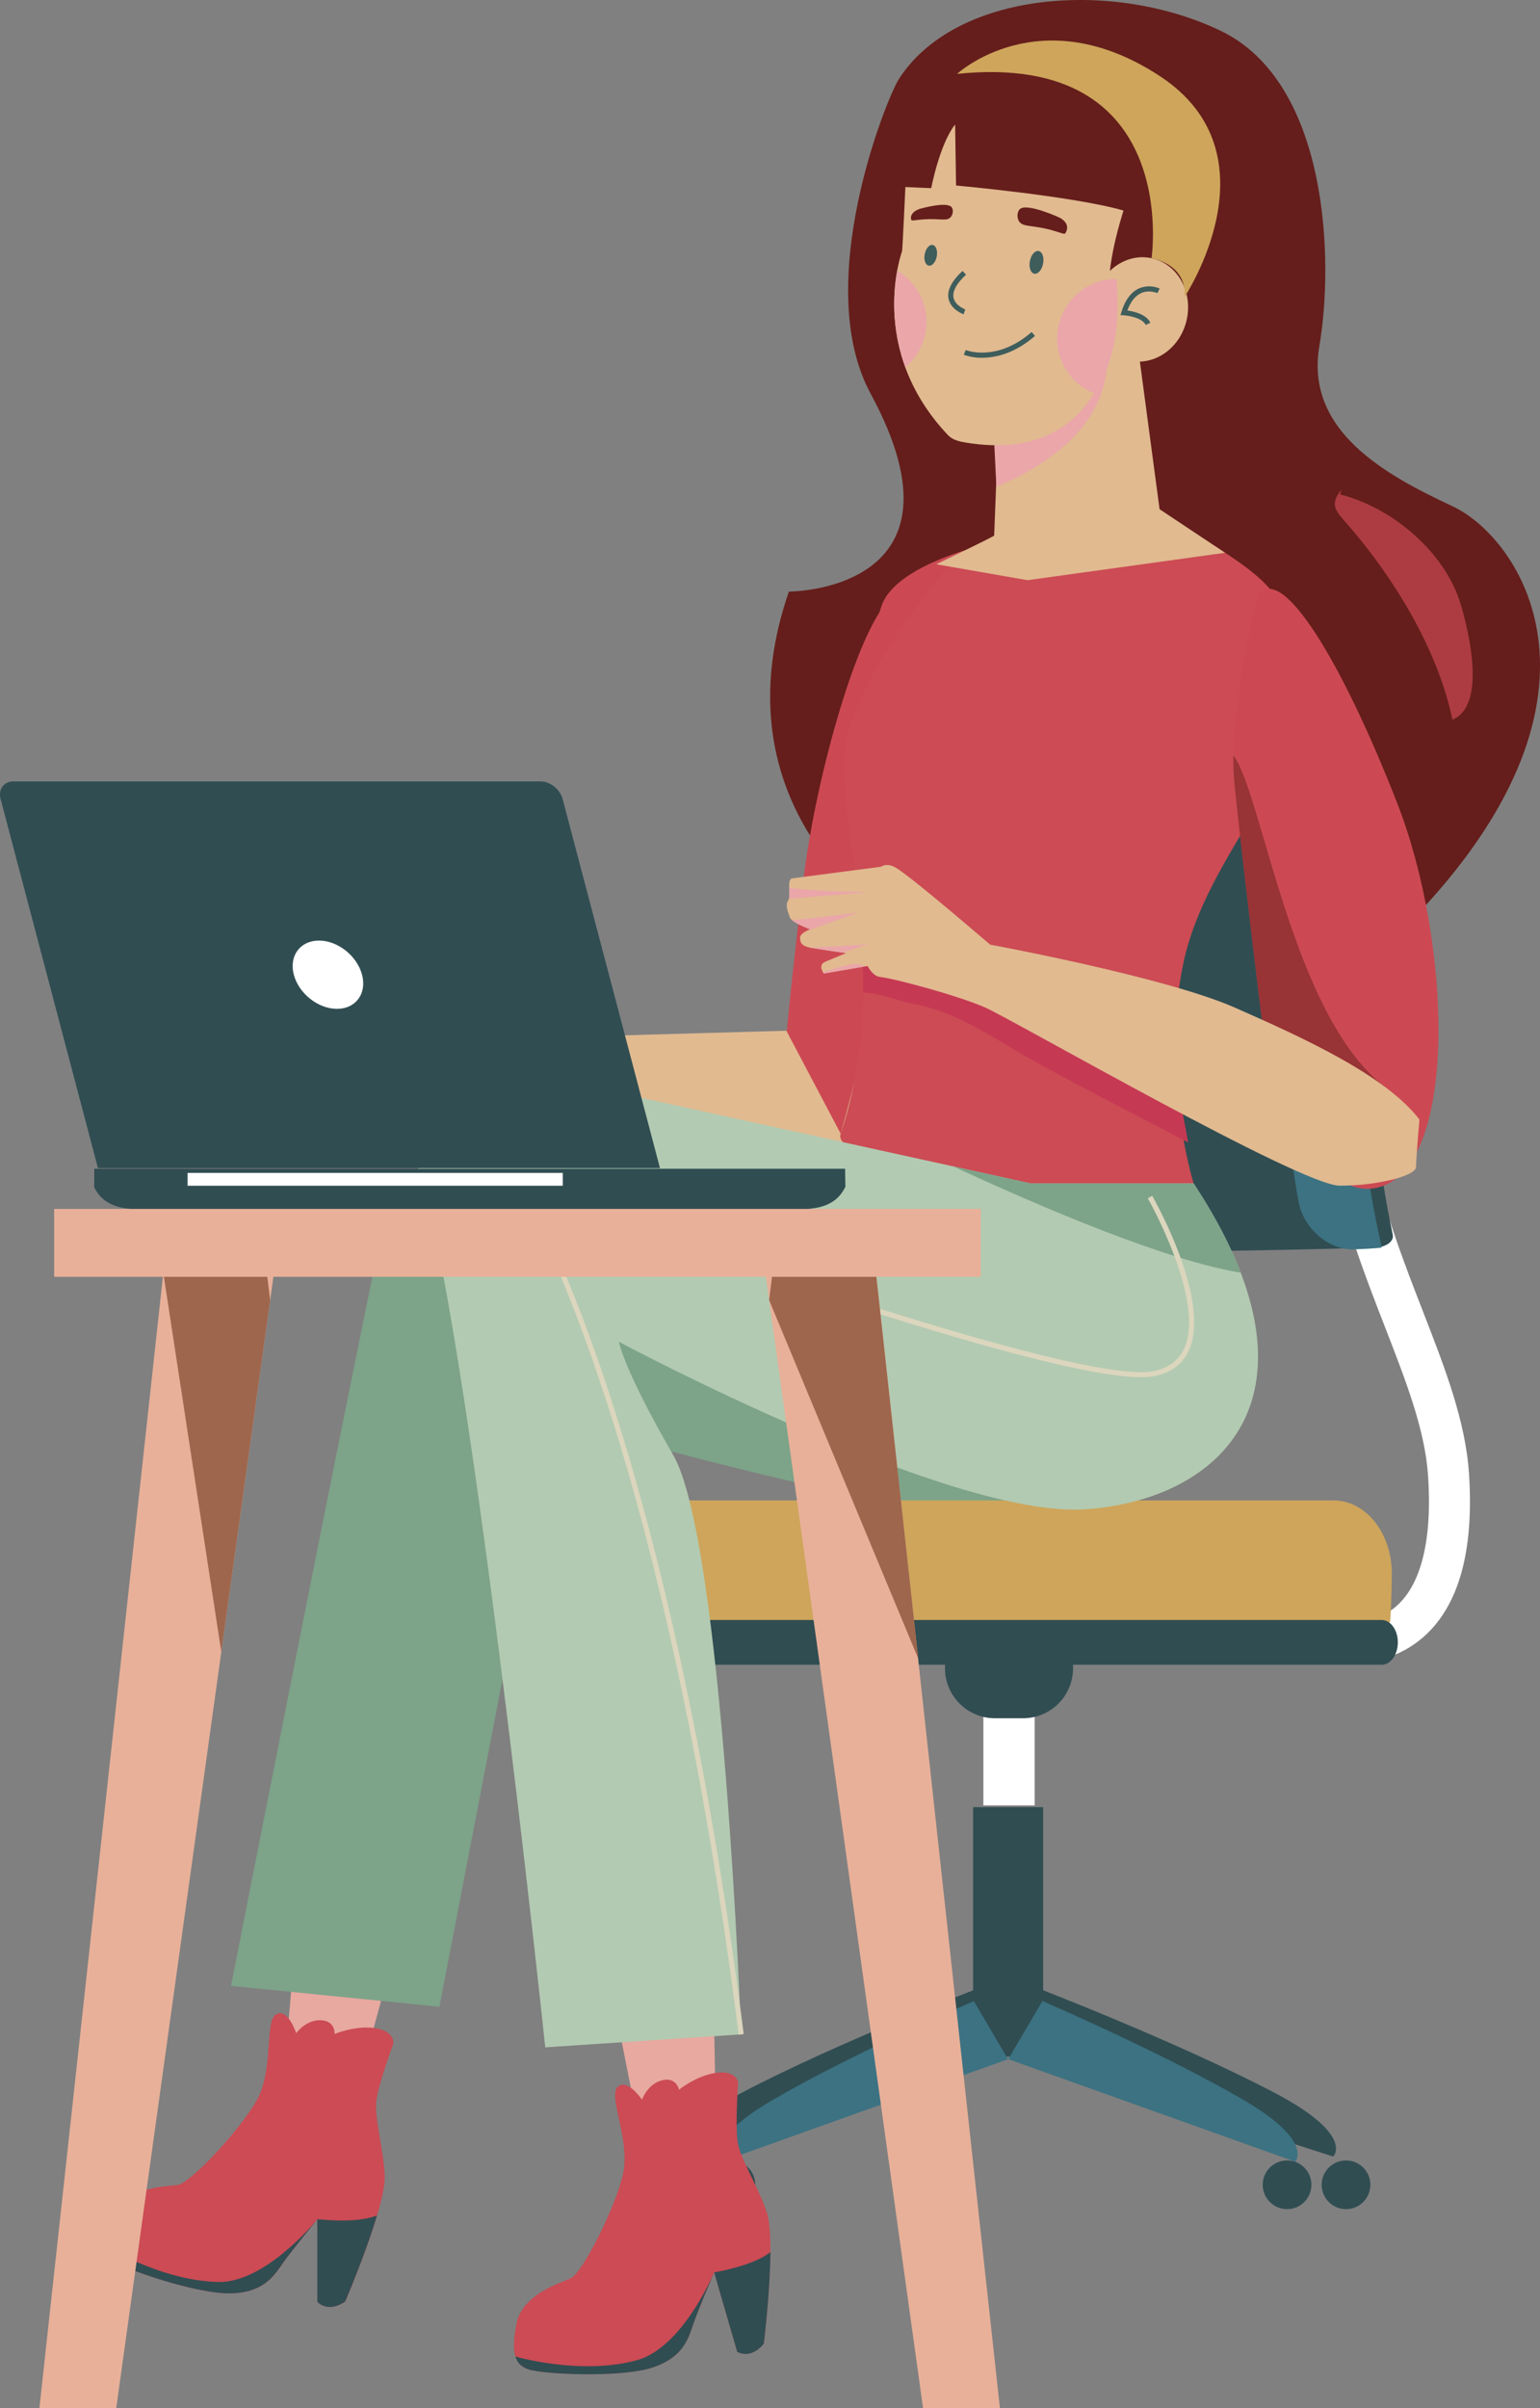 <svg xmlns="http://www.w3.org/2000/svg" id="Layer_2" data-name="Layer 2" viewBox="0 0 639.64 1000"><rect x="0" y="0" width="639.64" height="1000" fill="#808080" stroke="none"/><defs><style> .cls-1 { fill: #c69338; } .cls-1, .cls-2, .cls-3, .cls-4, .cls-5, .cls-6, .cls-7, .cls-8, .cls-9, .cls-10, .cls-11, .cls-12, .cls-13, .cls-14, .cls-15, .cls-16, .cls-17, .cls-18, .cls-19, .cls-20, .cls-21 { stroke-width: 0px; } .cls-2 { fill: #cea55b; } .cls-3 { fill: #e7a9a0; } .cls-4 { fill: #eaa6a9; } .cls-5 { fill: #c63953; } .cls-6, .cls-12 { fill: #651e1b; } .cls-7, .cls-13 { fill: #cc4953; } .cls-8 { fill: #304d52; } .cls-9 { fill: #3c7282; } .cls-10 { fill: #cc4b54; } .cls-11 { fill: #3f5d5b; } .cls-12 { opacity: .5; } .cls-12, .cls-13 { isolation: isolate; } .cls-13 { opacity: .7; } .cls-14 { fill: #7da389; } .cls-15 { fill: #dbd6bd; } .cls-16 { fill: #b2cab1; } .cls-17 { fill: #e8b099; } .cls-18 { fill: #9e664d; } .cls-19 { fill: #e1ba90; } .cls-20 { fill: #fff; } .cls-21 { fill: #659dae; } </style></defs><g id="Layer_1-2" data-name="Layer 1"><g id="_10" data-name=" 10"><path class="cls-21" d="M25.81,358.73h27.85c2.76.05,5.06,2.12,5.4,4.86.3,2.36-1.37,4.52-3.73,4.82-.22.03-.44.04-.67.03h-27.85c-2.76-.05-5.06-2.12-5.4-4.86-.3-2.36,1.37-4.52,3.73-4.82.22-.03.44-.04.67-.03Z"></path><path class="cls-21" d="M41.77,325.71l10.71,8.8c.46.37.75.9.81,1.49.07.55-.13,1.1-.52,1.49l-8.91,8.5c-.34.32-.79.5-1.26.5-.59,0-1.16-.25-1.57-.67-.8-.73-.85-1.96-.12-2.76,0,0,.02-.02.02-.03l7.38-7.04-8.91-7.32c-.89-.64-1.08-1.88-.44-2.77,0,0,0-.01.01-.02.72-.82,1.97-.91,2.79-.19,0,0,.01.01.02.02Z"></path><path class="cls-21" d="M16.17,325.67c.84-.7,2.09-.61,2.83.21.79.73.84,1.97.11,2.76,0,0-.02.02-.02.03l-7.77,7.29,7.58,7.15c.83.71.93,1.96.22,2.79-.35.35-.82.55-1.31.54-.56-.01-1.09-.23-1.49-.62l-9.17-8.65c-.41-.38-.66-.9-.69-1.46-.03-.52.16-1.03.54-1.39l9.18-8.65Z"></path><path class="cls-1" d="M412.2,411.29c-1.56,6.65-3.28,13.46-5.1,20.22l-3.37-.91c1.81-6.72,3.52-13.49,5.07-20.11l3.4.8Z"></path><path class="cls-1" d="M422.8,297.31c0-3.34-.04-6.7-.12-10l3.47-.09c.08,3.33.12,6.72.12,10.09,0,3.56-.04,7.18-.14,10.78l-3.47-.09c.1-3.57.14-7.16.14-10.69Z"></path><path class="cls-1" d="M421.64,328.68l3.47.26c-.5,6.82-1.16,13.81-1.98,20.8l-3.47-.41c.82-6.93,1.49-13.87,1.98-20.65Z"></path><path class="cls-1" d="M419.4,246.12l3.47-.5c.93,6.79,1.68,13.77,2.23,20.74l-3.47.28c-.56-6.87-1.31-13.78-2.23-20.52Z"></path><path class="cls-1" d="M398.17,166.53l3.22-1.33c2.63,6.38,5.09,12.96,7.31,19.55l-3.3,1.11c-2.19-6.51-4.63-13.03-7.23-19.33Z"></path><path class="cls-1" d="M411.34,205.64l3.37-.9c1.76,6.65,3.35,13.49,4.7,20.33l-3.42.68c-1.34-6.77-2.91-13.54-4.65-20.11Z"></path><path class="cls-1" d="M420.29,370.4c-1.07,6.75-2.31,13.66-3.66,20.53l-3.42-.68c1.35-6.83,2.57-13.7,3.64-20.4l3.45.55Z"></path><path class="cls-1" d="M371.76,110.13l-2.89,1.96c-3.83-5.65-7.92-11.28-12.15-16.71l2.75-2.14c4.26,5.49,8.39,11.18,12.28,16.89Z"></path><path class="cls-1" d="M392.77,146.19l-3.12,1.54c-3.04-6.13-6.33-12.25-9.78-18.18l3.01-1.76c3.5,6,6.83,12.18,9.9,18.39Z"></path><path class="cls-1" d="M401.38,451.54c-1.98,6.54-4.1,13.23-6.31,19.86l-3.31-1.1c2.2-6.61,4.32-13.26,6.29-19.77l3.34,1.01Z"></path><polygon class="cls-3" points="184.98 732.45 149.66 862.57 118.18 858.4 131.25 708.58 184.98 732.45"></polygon><path class="cls-10" d="M73.76,907.29c5.15-.61,25.88-22.68,32.96-35.34,7.08-12.66,3.07-32.83,8-35.53s8.3,7.85,8.3,7.85c0,0,3.92-5.59,10.16-5.4,6.24.19,5.79,5.73,5.79,5.73,0,0,8.54-3.68,16.83-2.43,8.3,1.25,7.58,6.38,7.58,6.38,0,0-5.65,15.3-6.93,22.78-1.28,7.47,2.64,19.28,3.34,31.95s-16.39,52.44-16.39,52.44c-7.39,4.99-11.55.1-11.55.1v-34.31s-10.07,12.31-13.83,17.54c-3.76,5.23-7.65,12.7-21.7,13.25s-45.18-10.2-49.93-13.75-4.95-8.24.56-19.31c5.52-11.07,21.66-11.34,26.81-11.94Z"></path><path class="cls-8" d="M156.59,919.92c-4.77,16.09-13.24,35.78-13.24,35.78-7.39,4.99-11.55.1-11.55.1v-34.31c13.73,1.36,21.02-.06,24.78-1.57Z"></path><path class="cls-8" d="M131.65,921.7c-1.31,1.61-10.18,12.5-13.66,17.33-3.76,5.23-7.65,12.7-21.7,13.25s-45.18-10.2-49.93-13.75c-2.28-1.7-3.51-3.67-3.56-6.49,7.38,4.42,27.15,15.01,47.81,15.51,18.86.46,39.03-23.39,41.04-25.86Z"></path><path class="cls-14" d="M225.78,476.36l176.68,31.96c31.95-3.76,86.46,88.33,86.46,95.85s-33.83,24.43-78.94,24.43-180.43-39.47-180.43-39.47l-47.04,244.13-86.57-8.66s49.02-249.3,62.16-310.64c11.28-52.63,67.67-37.6,67.67-37.6Z"></path><path class="cls-6" d="M361.63,163.49c-24.67-45.59,6.66-122.79,11.69-130.62,23.39-36.45,88.4-41.68,133.49-20.18,45.09,21.5,47.26,95.67,41.19,130.96s27.53,53.6,55.26,66.54c27.73,12.93,71.92,77.24-13.71,168.55-85.62,91.31-314.64,18.74-261.87-133.09.01,0,78.46.07,33.95-82.16Z"></path><path class="cls-13" d="M556.62,205.31c21.62,5.41,43.7,24,50.13,45.75,3.23,10.89,10.85,41.97-3.5,47.76-6.1-29.71-25.25-60.58-45.36-83.13-4.07-4.56-4.83-7.17-.78-12.35l-.5,1.98Z"></path><path class="cls-20" d="M575.15,550.76c-15.24-39.24-34.23-88.08-24.49-151.51l16.83,2.59c-9.06,58.92,8.26,103.44,23.55,142.74,9.08,23.37,17.66,45.42,19.1,67.21,2.16,32.28-4.24,55.19-19.05,68.07-10.29,8.96-22.03,10.66-29.48,10.66-2.5.03-5-.19-7.46-.64l3.41-16.68c.5.09,12.74,2.32,22.5-6.33,10.32-9.11,14.85-27.77,13.1-53.97-1.28-19.14-9.04-39.07-18.01-62.13Z"></path><path class="cls-8" d="M528.89,868.73c34.16,17.86,24.87,26.74,24.87,26.74l-139.26-44.6,16.58-25.29s58.03,22.34,97.81,43.16Z"></path><path class="cls-8" d="M308.55,868.73c39.78-20.82,97.81-43.14,97.81-43.14l16.58,25.29-139.26,44.6s-9.3-8.89,24.87-26.76Z"></path><rect class="cls-8" x="404.17" y="750.39" width="29.1" height="103.61"></rect><path class="cls-9" d="M516.69,872.08c29.21,17.06,21.29,25.54,21.29,25.54l-119.2-42.58,14.19-24.13s49.66,21.31,83.73,41.17Z"></path><path class="cls-9" d="M320.76,872.08c34.06-19.86,83.74-41.15,83.74-41.15l14.17,24.13-119.2,42.58s-7.96-8.5,21.29-25.56Z"></path><path class="cls-8" d="M534.58,897.09c5.59,0,10.12,4.52,10.12,10.11,0,5.59-4.52,10.12-10.11,10.12-5.58,0-10.11-4.52-10.12-10.1,0-5.59,4.52-10.13,10.11-10.13h0Z"></path><path class="cls-8" d="M303.61,897.09c5.59,0,10.11,4.54,10.1,10.13,0,5.59-4.54,10.11-10.13,10.1-5.58,0-10.09-4.53-10.1-10.1-.01-5.58,4.51-10.12,10.09-10.13h.04Z"></path><path class="cls-8" d="M559.06,897.09c5.59,0,10.12,4.52,10.12,10.11,0,5.59-4.52,10.12-10.11,10.12-5.58,0-10.11-4.52-10.12-10.1,0-5.59,4.52-10.13,10.11-10.13h0Z"></path><path class="cls-8" d="M279.13,897.09c5.59,0,10.12,4.52,10.12,10.11,0,5.59-4.52,10.12-10.11,10.12-5.58,0-10.11-4.52-10.12-10.1-.01-5.58,4.51-10.12,10.09-10.13h.02Z"></path><rect class="cls-20" x="408.45" y="712.41" width="21.29" height="37.26"></rect><path class="cls-8" d="M413.24,671.97h11.71c11.46,0,20.75,9.31,20.74,20.77,0,11.45-9.29,20.73-20.74,20.74h-11.71c-11.46,0-20.75-9.31-20.74-20.77,0-11.45,9.29-20.73,20.74-20.74Z"></path><path class="cls-2" d="M284.29,623.02h269.62c13.37,0,24.19,13.58,24.19,30.34,0,2.63-.29,17.95-.81,20.4h-316.39c-.5-2.48-.78-17.77-.78-20.4-.02-16.76,10.8-30.34,24.17-30.34Z"></path><path class="cls-8" d="M264.32,672.68h309.57c3.71,0,6.7,4.16,6.7,9.28s-2.97,9.3-6.7,9.3h-309.57c-3.72,0-6.71-4.17-6.71-9.3s2.98-9.28,6.71-9.28Z"></path><path class="cls-8" d="M509.41,337.11c7.43.09,50.55.84,57.34,1.34-14.48,58.95-14.92,120.47-1.27,179.62-6.66.5-48.92,1.23-56.2,1.33-46.27.56-86.11-8.13-88.33-19.52-9.13-47.29-9.54-95.85-1.19-143.28,2.02-11.38,42.44-20.06,89.66-19.49Z"></path><path class="cls-8" d="M571.85,338.44c5.17.06,8.79,2.53,8.07,5.49-12.88,55.43-13.37,113.03-1.45,168.67.66,2.97-2.93,5.45-7.99,5.49s-9.76-2.31-10.4-5.29c-12.08-55.75-11.7-113.49,1.1-169.08.71-2.99,5.47-5.35,10.67-5.29Z"></path><path class="cls-9" d="M562.99,337.74c1.63.03,10.95.38,12.35.82-14.51,58.87-15,120.32-1.42,179.41-1.37.44-10.54.78-12.14.81-10.08.12-20.46-8.78-22.46-19.97-8.41-46.68-8.19-94.51.65-141.11,2.1-11.2,12.74-20.08,23.02-19.96Z"></path><path class="cls-19" d="M392.79,426.14c58.47,29.3-28.04,54.53-28.04,54.53,0,0-124.28-21.33-144.31-25.95-20.03-4.62-2.22-23.67-2.22-23.67l174.57-4.91Z"></path><path class="cls-7" d="M426.72,222.17c2.82,38.06-64.86,83.18-64.86,73.28s-2.82-22.55,4.23-43.7c7.05-21.15,60.63-29.58,60.63-29.58Z"></path><path class="cls-7" d="M371.42,247.24s5.09,74.87-1.39,124.67c-6.47,49.79-20.86,98.82-20.86,98.82l-22.41-42.46s2.11-22.87,7.1-64.17c4.99-41.31,23.12-107.08,37.56-116.86Z"></path><path class="cls-10" d="M351.13,309.26c5.57-30.88,42.7-74.04,42.7-74.04l90.67-20.1c69.07,38.06,40.88,38.06,50.75,70.48,9.87,32.42-33.83,67.66-43.7,114.18-9.86,46.52,4.23,91.63,4.23,91.63,0,0-39.47,4.23-67.66,0-28.19-4.23-82.59-9.84-78.94-20.68,22.23-65.99-3.06-133.64,1.96-161.46Z"></path><path class="cls-5" d="M442.84,421c.32.15,32.18,10.01,45.2,14.03,0,13.37,3.84,29.8,5.45,39.35-10.4-5.62-55.81-28.57-73.2-39.12-20.03-12.15-28.56-15.84-40.42-18.32-8.46-1.78-15.19-4.73-21.41-4.75.12-10.32-.4-20.35-1.22-29.92,8.59,2.98,85.23,38.54,85.6,38.72Z"></path><path class="cls-7" d="M580.35,333.53c22.55,57.79,25.38,149.41-7.05,159.28s-49.34-70.48-49.34-70.48c0,0-8.46-69.07-11.27-97.26-2.82-28.19,9.83-77.83,9.83-77.83,9.87-14.1,35.28,28.5,57.83,86.29Z"></path><path class="cls-12" d="M575.34,451.39c1.3.99-39.81,4.95-40.38,6.3-4.61-11.47-8.28-23.29-10.99-35.35,0,0-8.46-69.07-11.27-97.26-.35-3.8-.48-7.62-.39-11.43,11.96,15.94,24.38,108.48,63.04,137.75Z"></path><path class="cls-19" d="M365.89,359.9c1.82-1.09,3.96-1.04,6.58.63,7.75,4.95,38.76,31.71,38.76,31.71,0,0,72.59,13.37,101.5,26.08s62.73,28.19,76.83,46.54c0,0-1.41,16.21-1.41,19.73s-15.5,7.75-31.69,7.75-136.03-69.07-147.3-74c-11.27-4.93-37.35-11.98-43.7-12.69-6.35-.7-11.27-18.32-7.75-29.6,2.29-7.49,4.64-14.02,8.18-16.16Z"></path><path class="cls-19" d="M328.77,364.76l37.14-4.86-8.22,16.14,4.95,24.67-20.44,3.53s-2.82-3.53.7-4.95,8.46-3.53,8.46-3.53c0,0-9.87-1.41-14.1-2.11s-4.95-2.11-4.95-4.23,4.23-3.53,4.23-3.53c0,0-7.75-2.82-8.46-4.95s-2.11-4.95-.7-7.05-.73-7.72,1.39-9.13Z"></path><path class="cls-4" d="M356.49,378.93l-21.65,7.7c.54-.29,1.1-.53,1.68-.73,0,0-5.51-1.98-7.66-3.9,7.89-.51,27.63-3.07,27.63-3.07Z"></path><path class="cls-4" d="M327.78,368.58c2.62.41,8.31,1.12,18.32,1.45l14.39.47-32.82,2.7c.35-1.22.16-2.98.11-4.61Z"></path><path class="cls-4" d="M349.85,395.56c-2.91-.42-9.41-1.37-12.62-1.9-.3-.05-.58-.11-.85-.16,9.46-.4,24.12-1.36,24.12-1.36l-10.65,3.42Z"></path><path class="cls-4" d="M359.03,401.32l-16.87,2.91c-.15-.19-.28-.4-.41-.61,5.93-1.51,13.51-4.96,17.28-2.3Z"></path><polygon class="cls-3" points="297.35 882.02 265.95 886.79 236.72 739.27 294.98 747.21 297.35 882.02"></polygon><path class="cls-10" d="M236.92,946.12c4.78-2.02,18.53-28.99,21.79-43.13,3.26-14.14-6.21-32.39-2.22-36.35s10.16,5.22,10.16,5.22c0,0,2.21-6.44,8.25-8.02,6.05-1.58,7.15,3.89,7.15,3.89,0,0,7.17-5.91,15.48-7.03,8.31-1.11,9.06,4.01,9.06,4.01,0,0-1.16,16.28-.33,23.81.83,7.54,7.92,17.78,12.11,29.75s-1.12,54.93-1.12,54.93c-5.7,6.85-11.06,3.32-11.06,3.32l-9.56-32.95s-6.23,14.63-8.39,20.7-3.81,14.32-17.14,18.78c-13.33,4.45-46.24,2.8-51.79.72s-7.06-6.53-4.84-18.68,17.66-16.94,22.44-18.97Z"></path><path class="cls-8" d="M317.25,973.21c-5.7,6.85-11.06,3.32-11.06,3.32l-9.56-32.95c13.55-2.52,20.16-5.92,23.35-8.42-.1,16.78-2.74,38.05-2.74,38.05Z"></path><path class="cls-8" d="M264.32,980.1c18.25-4.82,30.94-33.35,32.18-36.27-.81,1.91-6.29,14.85-8.28,20.45-2.15,6.07-3.81,14.32-17.14,18.78-13.33,4.45-46.24,2.8-51.79.72-2.66-.99-4.4-2.55-5.23-5.23,8.35,2.18,30.29,6.85,50.26,1.56Z"></path><path class="cls-16" d="M231.42,448.17l196.7,43.23h67.66c58.26,88.33,11.27,131.56-45.11,135.32-56.38,3.76-193.6-69.54-193.6-69.54,0,0,1.88,11.28,22.55,46.99,20.67,35.71,28.2,240.57,28.2,240.57l-81.35,5.39s-32.65-309.86-53.32-366.25c-20.67-56.39,58.26-35.71,58.26-35.71Z"></path><path class="cls-14" d="M495.77,491.4c8.83,13.37,15.24,25.75,19.56,37.07-30.58-5.03-80.95-26.33-119.4-44.14l32.18,7.08h67.66Z"></path><path class="cls-15" d="M473.86,569.76c1.83.03,3.65-.12,5.45-.46,6.11-1.29,10.33-4.46,12.57-9.45,8.91-19.81-14.91-61.86-15.15-62.29l1.84-1.05c.99,1.76,24.57,43.43,15.25,64.2-2.54,5.64-7.27,9.22-14.07,10.66-1.91.36-3.85.53-5.79.5-19.76,0-66.66-12.16-139.72-36.23-53.04-17.47-103.3-35.86-115.44-40.34,4.22,7.52,16.91,31.79,32.1,76.82,17.16,50.85,41.14,139.4,58,272.49l-2.1.26c-16.83-132.84-40.74-221.21-57.86-271.95-18.54-54.96-33.29-78.85-33.44-79.08l-1.69-2.64,2.92,1.08c2.19.8,208.94,77.48,257.13,77.47Z"></path><path class="cls-8" d="M39.14,485.3h311.86l.13,7.53-.13.24-.8,1.4c-4.02,6.53-11.2,7.7-19.43,7.7H59.37c-8.23,0-15.42-1.17-19.43-7.7l-.8-1.4c-.05-.08,0-.24,0-.24v-7.53Z"></path><path class="cls-8" d="M275.84,488.24h72.26l.08,3.7c-.04.07-.09.13-.14.19l-.74,1.15c-3.86,5.28-10.77,6.22-18.7,6.22h-47.44c-1.8-.9-3.37-2.21-4.56-3.83l-.77-1.14c-.05-.07,0-.21,0-.21l.02-6.09Z"></path><rect class="cls-20" x="77.92" y="487.04" width="155.82" height="5.32"></rect><path class="cls-8" d="M5.64,324.46h218.8c4.04,0,8.17,3.27,9.25,7.33l40.43,153.24H40.68L.25,331.78c-1.07-4.05,1.35-7.32,5.38-7.32Z"></path><path class="cls-20" d="M132.48,390.56c7.82,0,15.84,6.35,17.9,14.19s-2.62,14.16-10.43,14.16-15.84-6.35-17.91-14.16c-2.06-7.81,2.6-14.19,10.43-14.19Z"></path><polygon class="cls-17" points="115.3 517.64 48.27 1000 16.36 1000 69.02 517.64 115.3 517.64"></polygon><polygon class="cls-18" points="109.47 517.64 112.21 539.87 91.91 685.95 67.82 528.52 69.02 517.64 109.47 517.64"></polygon><polygon class="cls-17" points="415.32 1000 383.4 1000 316.37 517.64 362.66 517.64 415.32 1000"></polygon><polygon class="cls-18" points="362.66 517.64 363.83 528.52 381.4 688.73 319.46 539.87 322.2 517.64 362.66 517.64"></polygon><rect class="cls-17" x="22.5" y="501.98" width="384.84" height="28.19"></rect><path class="cls-19" d="M412.93,222.35l4.21-108.19,51.49-.15,13,97.43,27.2,18.09-82.05,11.39-37.91-6.62s24.06-11.54,24.06-11.94Z"></path><path class="cls-4" d="M413.85,202.1l-.85-17.22,46.05-41.24s9.92,35.3-45.2,58.46Z"></path><path class="cls-7" d="M415.92,24.84c-2.26,5.03-8.76,22.85,2.7,40.89,9.77,15.37,29.16,25.16,50.59,25.52l-.03,2.09c-22.13-.38-42.18-10.53-52.32-26.49-12.03-18.93-5.22-37.6-2.84-42.87l1.9.86Z"></path><path class="cls-19" d="M376.08,77.09c6.29-36.39,30.7-59.55,70.39-52.7,39.7,6.85,49.28,39.23,42.99,75.63-.53,3.1-25.14,32.04-26.11,34.95,0,0-2.63,58.5-61.99,48.85-2.85-.46-5.69-1.1-7.61-3.13-34.02-35.96-19.11-76.18-19.07-76.43.24-1.91,1.4-27.16,1.4-27.16Z"></path><path class="cls-6" d="M419.74,23.4c27.78-4.64,68.3.04,77.18,51.29,8.87,51.25-31.94,53.38-31.94,53.38-10.48-3.72,1.68-40.64,1.68-40.64-20.84-6.01-69.56-10.4-69.56-10.4l-.39-25.35c-6.44,8.12-9.93,26.45-9.93,26.45l-22.97-.99c.02-27.94,28.14-49.1,55.93-53.74Z"></path><path class="cls-11" d="M428.49,137.88l1.4,1.61c-8.47,7.33-16.37,9.05-21.88,9.06-2.62.06-5.23-.36-7.7-1.23l.8-1.98c.52.21,12.97,5.01,27.38-7.47Z"></path><path class="cls-6" d="M440.41,90.54c4.2,2.55,2.66,5.41,2.03,6.35-.37.55-1.93-.33-5.83-1.38-8.31-2.23-11.88-1.11-13.42-3.72-.89-1.53-.73-3.82.37-4.92,2.75-2.78,16.3,3.33,16.85,3.67Z"></path><path class="cls-6" d="M381.91,86.77c.5-.18,11.63-3.31,13.42-.64.72,1.06.5,2.93-.47,4.03-1.62,1.88-4.36.42-11.42.94-3.31.24-4.71.71-4.93.21-.37-.86-.4-3.14,3.39-4.54Z"></path><path class="cls-11" d="M399.78,112.5l1.45,1.56c-3.92,3.63-5.71,6.93-5.17,9.57.68,3.32,4.83,4.84,4.87,4.86l-.71,2.01c-.22-.08-5.31-1.93-6.24-6.44-.71-3.44,1.24-7.33,5.81-11.56Z"></path><path class="cls-19" d="M478.3,107.22c10.62,2.29,17.16,13.67,14.63,25.41-2.53,11.74-13.19,19.41-23.8,17.13-10.61-2.28-17.16-13.67-14.63-25.42s13.19-19.41,23.8-17.13Z"></path><path class="cls-11" d="M473.24,119.69c2.71-1.1,5.74-1.06,8.42.12l-.93,1.92s-3.31-1.53-6.66-.07c-2.48,1.08-4.46,3.53-5.83,7.27,2.55.35,7.86,1.49,9.56,5.08l-1.93.92c-1.39-2.94-7.06-3.89-9.13-4.01l-1.36-.08.41-1.3c1.58-5.08,4.08-8.39,7.45-9.85Z"></path><path class="cls-4" d="M463.71,115.84s.99,9.9.05,19.19c0,0-.68,14.93-9,28.46-12.69-4.98-18.93-19.31-13.95-31.99,3.7-9.42,12.78-15.63,22.9-15.66h0Z"></path><path class="cls-4" d="M384.81,133.55c.03,7.3-3.19,14.24-8.78,18.94-4.65-12.84-5.81-26.67-3.38-40.11,7.51,4.41,12.13,12.46,12.16,21.17Z"></path><path class="cls-11" d="M431.41,104.24c1.52.29,2.34,2.64,1.84,5.24s-2.14,4.46-3.65,4.18-2.34-2.64-1.84-5.24,2.13-4.48,3.65-4.18Z"></path><path class="cls-11" d="M387.4,101.71c1.38.27,2.13,2.4,1.68,4.78s-1.95,4.07-3.33,3.81-2.13-2.4-1.67-4.77,1.95-4.08,3.33-3.81Z"></path><path class="cls-2" d="M481.64,31.53c49.79,32.57,10.34,91.82,10.34,91.82,0,0,2.21-12.54-13.68-16.14,0,0,12.74-86.2-80.78-76.53-.01,0,34.33-31.71,84.12.85Z"></path></g></g></svg>